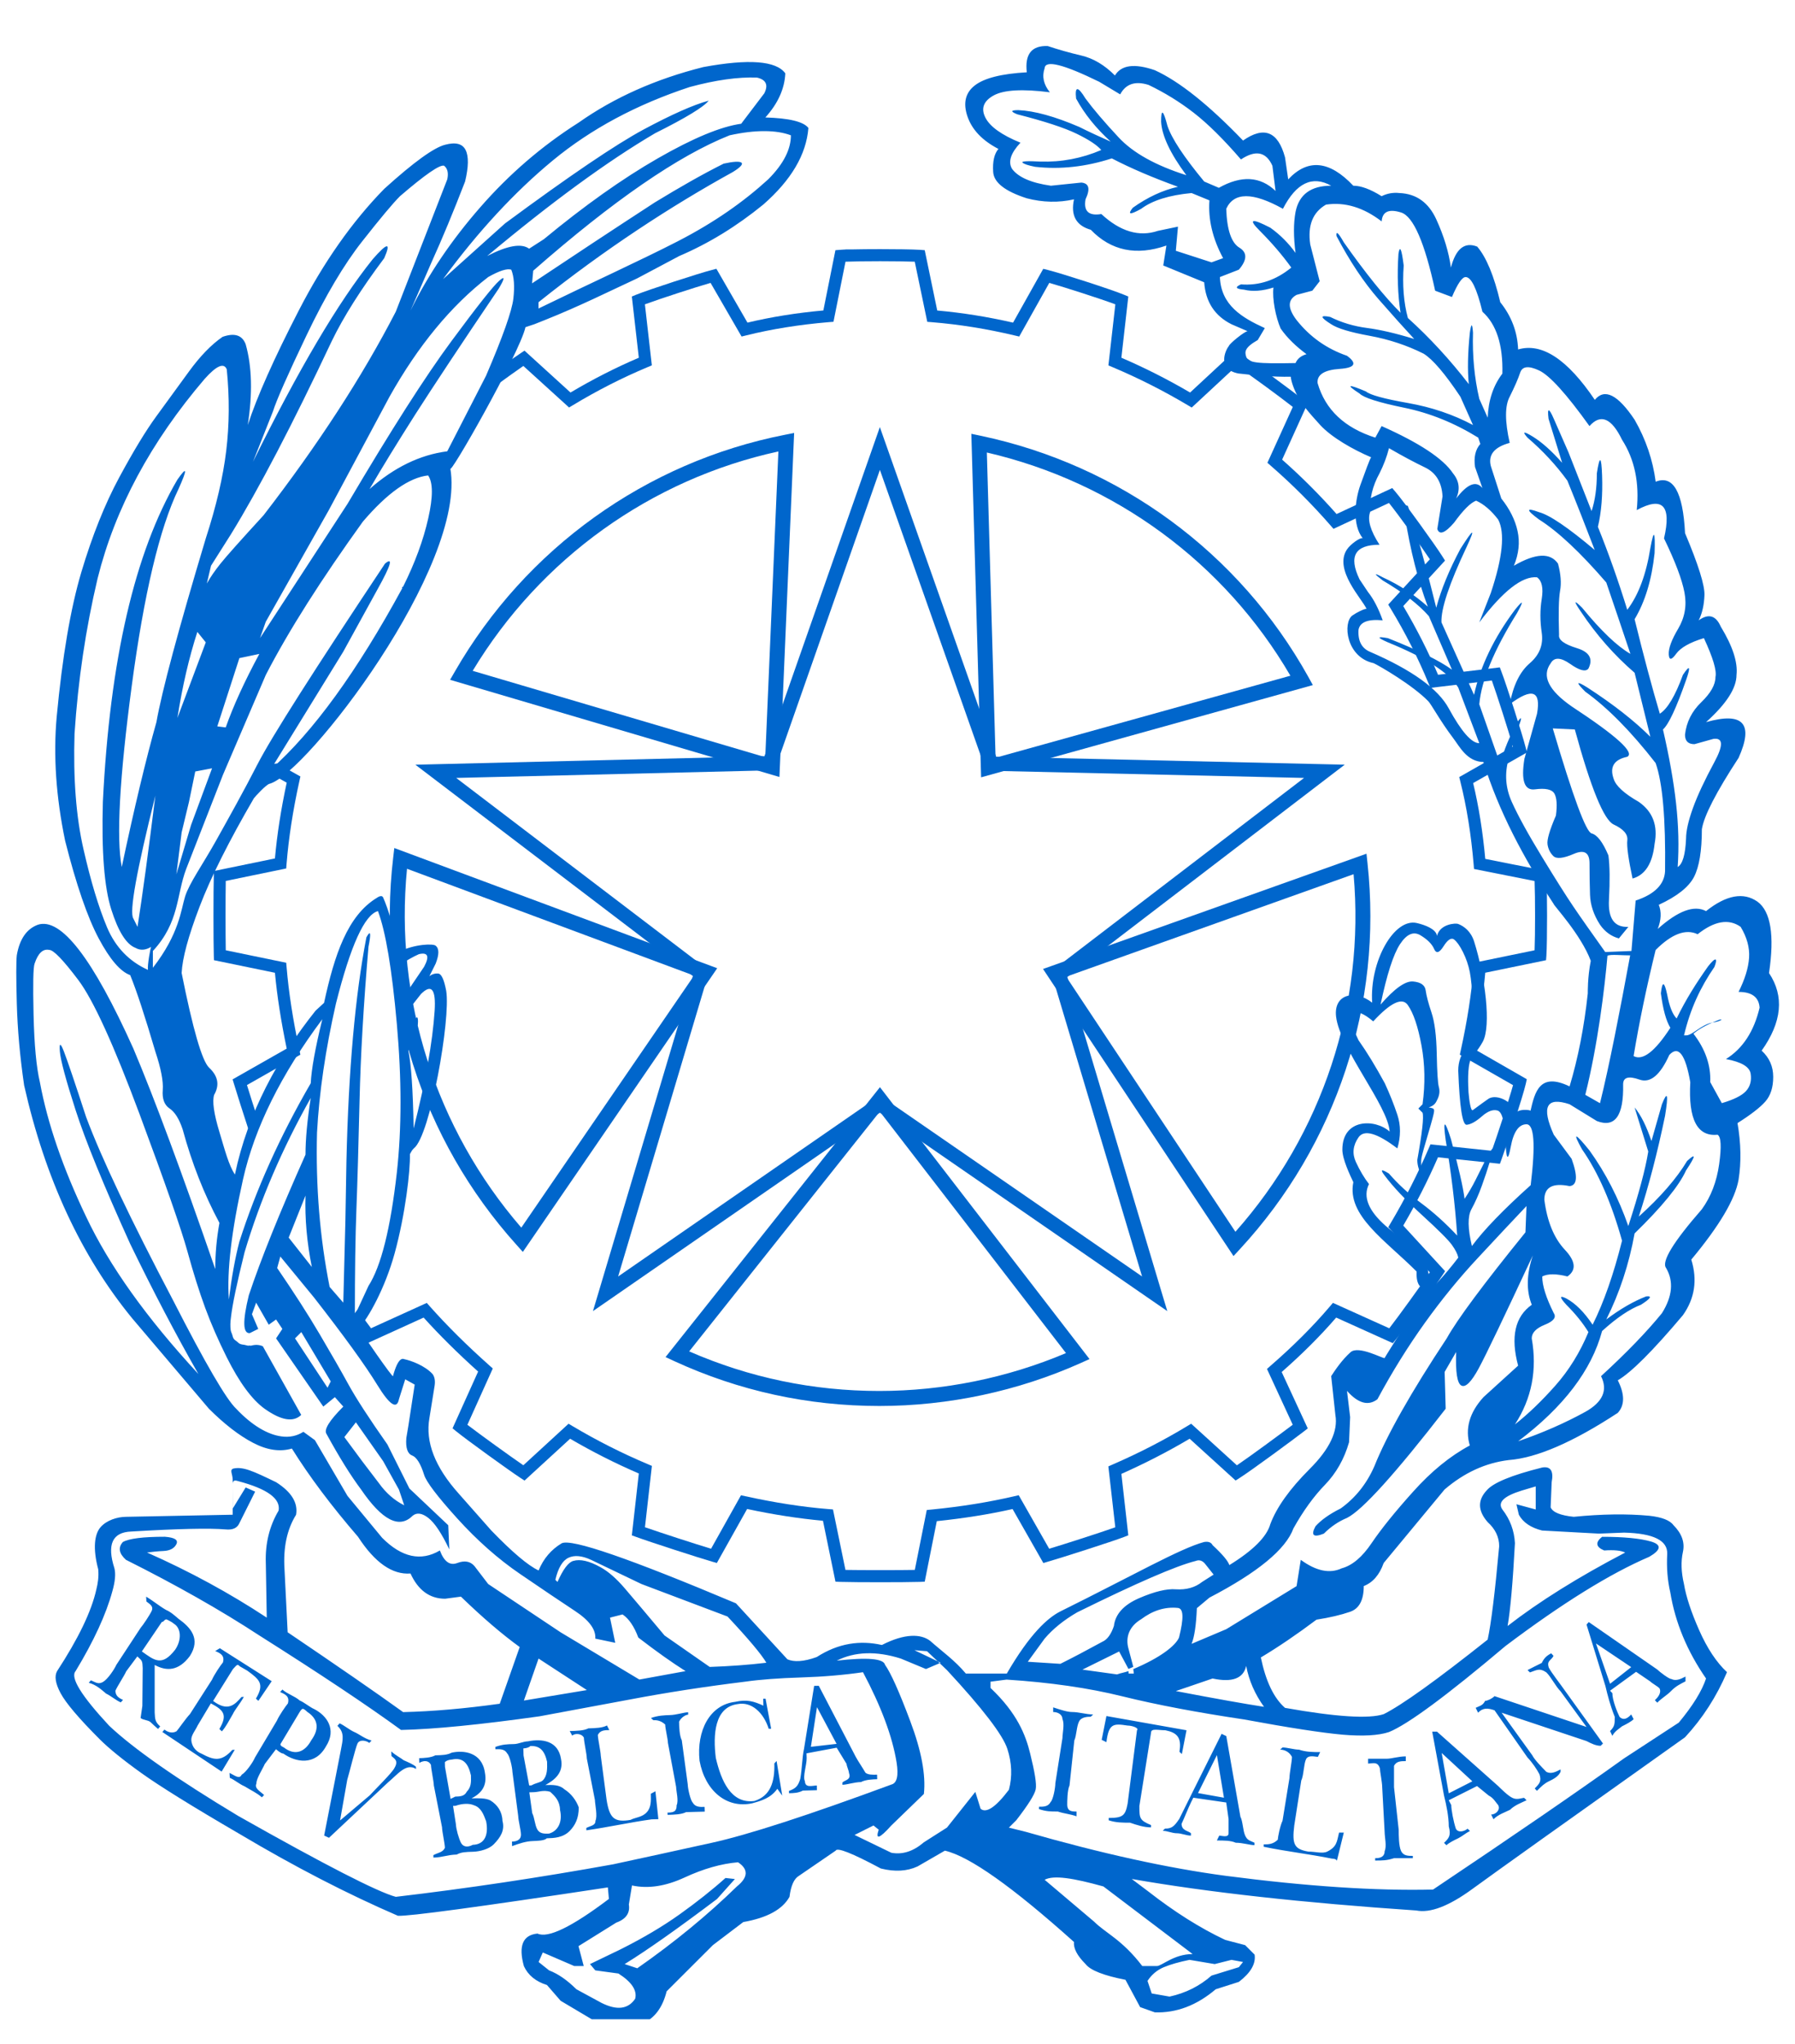 <svg width="36" height="41" viewBox="0 0 36 41" fill="none" xmlns="http://www.w3.org/2000/svg">
<g id="logo 1" clip-path="url(#clip0_1407_11172)">
<path id="Vector" fill-rule="evenodd" clip-rule="evenodd" d="M27.343 27.277C27.522 27.277 27.773 27.368 27.71 27.518C27.648 27.67 27.577 27.924 27.435 27.941C27.294 27.957 27.019 27.758 27.019 27.58C27.019 27.402 27.165 27.277 27.343 27.277Z" fill="#0066CC"/>
<path id="Vector_2" fill-rule="evenodd" clip-rule="evenodd" d="M11.791 32.15C11.988 32.248 12.184 32.248 12.381 32.15L12.233 31.918L11.896 31.624C11.714 31.526 11.566 31.617 11.454 31.897L11.791 32.15Z" fill="#0066CC"/>
<path id="Vector_3" fill-rule="evenodd" clip-rule="evenodd" d="M21.856 38.972C21.8 39.07 21.835 39.169 21.962 39.267C22.088 39.366 22.193 39.386 22.277 39.33L21.856 38.972Z" fill="#6F7072"/>
<path id="Vector_4" fill-rule="evenodd" clip-rule="evenodd" d="M35.479 19.517C35.591 18.759 35.514 18.281 35.248 18.085C34.967 17.888 34.623 17.951 34.216 18.274C33.977 18.148 33.655 18.267 33.247 18.632C33.318 18.45 33.324 18.288 33.268 18.148C33.633 17.979 33.868 17.793 33.974 17.59C34.079 17.387 34.132 17.067 34.132 16.632C34.174 16.365 34.419 15.888 34.869 15.2C35.177 14.512 34.96 14.274 34.216 14.484C34.623 14.119 34.827 13.803 34.827 13.537C34.855 13.284 34.75 12.961 34.511 12.568C34.413 12.343 34.265 12.301 34.069 12.442C34.139 12.301 34.177 12.133 34.184 11.936C34.191 11.74 34.062 11.326 33.795 10.694C33.753 9.866 33.556 9.522 33.206 9.662C33.149 9.227 33.009 8.813 32.784 8.42C32.447 7.915 32.181 7.781 31.985 8.02C31.436 7.206 30.924 6.869 30.447 7.009C30.433 6.658 30.314 6.342 30.089 6.062C29.963 5.529 29.808 5.157 29.626 4.946C29.373 4.847 29.198 4.988 29.099 5.367C29.057 5.058 28.959 4.735 28.805 4.398C28.65 4.061 28.405 3.886 28.068 3.872C27.941 3.858 27.822 3.879 27.709 3.935C27.485 3.795 27.296 3.725 27.141 3.725C26.664 3.219 26.229 3.177 25.836 3.598L25.772 3.156C25.632 2.637 25.351 2.524 24.93 2.819C24.242 2.103 23.653 1.633 23.161 1.408C22.754 1.268 22.487 1.303 22.361 1.514C22.151 1.303 21.926 1.17 21.687 1.114C21.448 1.058 21.224 0.994 21.014 0.924C20.691 0.91 20.551 1.086 20.593 1.45C20.087 1.479 19.74 1.566 19.55 1.714C19.361 1.861 19.312 2.068 19.403 2.335C19.494 2.602 19.701 2.819 20.024 2.987C19.94 3.086 19.905 3.24 19.919 3.451C19.933 3.661 20.157 3.837 20.592 3.977C20.915 4.061 21.231 4.068 21.54 3.998C21.47 4.321 21.582 4.525 21.877 4.609C22.284 5.03 22.789 5.135 23.393 4.925L23.33 5.325L24.151 5.662C24.179 6.055 24.362 6.335 24.699 6.504L25.021 6.643C24.951 6.651 24.65 6.9 24.646 6.94C24.579 7.018 24.398 7.406 24.837 7.491C25.171 7.529 25.536 7.563 25.887 7.556C25.896 7.659 25.959 7.827 26.026 7.947C26.086 8.074 26.232 8.258 26.478 8.525C26.706 8.773 27.136 9.018 27.499 9.172C27.475 9.198 27.376 9.471 27.285 9.723C27.174 10.03 27.116 10.528 27.331 10.796C27.284 10.773 27.083 10.914 27.011 11.025C26.749 11.43 27.317 12.012 27.407 12.212C27.363 12.207 27.206 12.286 27.123 12.345C26.928 12.484 26.994 13.182 27.549 13.301C27.688 13.368 28.326 13.739 28.644 14.063C28.706 14.126 28.885 14.462 29.139 14.797C29.275 14.975 29.419 15.277 29.752 15.284C30.056 16.269 30.557 17.209 31.158 18.128C31.155 18.156 31.706 18.742 31.904 19.271C31.837 19.614 31.845 19.909 31.844 19.926C31.771 20.603 31.649 21.224 31.479 21.79C30.881 21.502 30.784 21.895 30.695 22.281C30.711 22.261 30.418 22.224 30.379 22.358C30.405 22.125 30.02 21.919 29.846 22.043C29.841 22.046 29.654 22.178 29.538 22.266C29.499 22.296 29.465 22.073 29.452 21.907C29.446 21.793 29.424 21.402 29.497 21.248C29.508 21.223 29.649 21.055 29.736 20.898C29.914 20.58 29.784 19.578 29.565 18.885C29.499 18.678 29.363 18.578 29.243 18.531C29.195 18.512 28.88 18.53 28.82 18.771C28.803 18.634 28.582 18.553 28.418 18.514C27.958 18.405 27.465 19.289 27.52 20.111C27.185 19.845 26.743 19.93 26.796 20.39C26.871 21.034 27.84 22.179 27.87 22.696C27.58 22.437 26.922 22.43 26.922 23.058C26.921 23.249 27.077 23.573 27.142 23.711C27.008 24.381 27.781 24.871 28.411 25.503C28.4 25.803 28.503 25.807 28.599 25.923C28.485 26.1 27.778 27.212 27.769 27.239C27.735 27.253 27.247 26.98 27.087 27.121C26.916 27.273 26.778 27.478 26.698 27.601L26.782 28.381C26.839 28.703 26.666 29.065 26.266 29.464C25.866 29.864 25.603 30.233 25.477 30.57C25.406 30.823 25.133 31.097 24.656 31.391C24.628 31.307 24.515 31.173 24.319 30.991C24.291 30.935 24.234 30.914 24.15 30.928C23.673 31.055 22.711 31.605 21.265 32.321C21.014 32.448 20.656 32.767 20.192 33.567H19.371C19.147 33.3 18.908 33.135 18.655 32.911C18.473 32.771 18.15 32.756 17.687 32.994C17.252 32.896 16.817 32.955 16.381 33.235C16.115 33.333 15.918 33.337 15.792 33.281L14.76 32.158C12.627 31.259 11.461 30.856 11.265 30.954C11.054 31.081 10.9 31.261 10.802 31.499C10.591 31.401 10.275 31.133 9.854 30.698L9.202 29.96C8.724 29.427 8.528 28.922 8.612 28.444L8.717 27.791C8.731 27.693 8.717 27.615 8.675 27.559C8.521 27.391 8.247 27.29 8.107 27.261C8.077 27.249 7.986 27.217 7.882 27.598C7.909 27.689 7.208 26.674 7.199 26.639C7.387 26.437 7.722 25.838 7.914 25.142C8.13 24.352 8.23 23.482 8.221 23.149C8.254 23.087 8.263 23.07 8.301 23.032C8.627 22.782 9.042 20.438 8.949 19.874C8.907 19.65 8.854 19.534 8.791 19.527C8.728 19.52 8.668 19.538 8.612 19.579L8.738 19.327C8.809 19.144 8.809 19.025 8.738 18.969C8.697 18.924 8.316 18.93 7.987 19.097C7.946 18.731 7.773 18.195 7.684 18.001C7.654 17.936 7.563 18.006 7.56 18.007C6.971 18.364 6.709 19.146 6.499 20.115L6.33 20.27C5.574 21.217 4.97 22.319 4.711 23.559C4.585 23.362 4.513 23.078 4.401 22.706C4.288 22.334 4.254 22.085 4.295 21.959C4.408 21.762 4.373 21.58 4.19 21.411C4.05 21.27 3.867 20.639 3.643 19.516C3.657 19.221 3.776 18.779 4.001 18.19C4.225 17.6 4.601 16.853 5.092 16.011C5.119 15.974 5.337 15.738 5.403 15.721C6.133 15.54 9.371 11.343 9.031 9.39C8.978 9.624 10.422 7.084 10.539 6.562L10.717 6.503L10.928 6.419C11.63 6.139 12.227 5.839 12.774 5.586L13.623 5.135C14.213 4.883 14.774 4.539 15.308 4.103C15.869 3.612 16.171 3.1 16.213 2.566C16.115 2.44 15.827 2.37 15.35 2.356C15.603 2.075 15.736 1.78 15.75 1.471C15.567 1.219 15.02 1.177 14.107 1.345C13.153 1.584 12.318 1.956 11.602 2.461C10.872 2.924 10.215 3.489 9.633 4.156C9.05 4.823 8.584 5.514 8.233 6.23L8.654 5.262C8.865 4.798 9.089 4.258 9.328 3.64C9.398 3.346 9.402 3.135 9.338 3.009C9.275 2.882 9.138 2.847 8.928 2.903C8.703 2.959 8.296 3.254 7.707 3.787C7.061 4.447 6.489 5.262 5.991 6.23C5.492 7.198 5.152 7.963 4.969 8.525C5.067 7.894 5.054 7.353 4.927 6.904C4.857 6.721 4.703 6.672 4.464 6.756C4.239 6.911 4.015 7.142 3.79 7.451C3.566 7.76 3.348 8.058 3.138 8.346C2.927 8.634 2.678 9.044 2.39 9.578C2.103 10.111 1.85 10.743 1.632 11.473C1.415 12.203 1.25 13.171 1.137 14.378C1.067 15.151 1.123 15.979 1.306 16.863C1.53 17.747 1.755 18.4 1.979 18.821C2.204 19.243 2.415 19.488 2.611 19.558C2.738 19.867 2.906 20.38 3.117 21.096C3.229 21.433 3.278 21.689 3.264 21.864C3.25 22.039 3.296 22.163 3.401 22.233C3.506 22.303 3.594 22.443 3.664 22.654C3.847 23.328 4.092 23.952 4.401 24.528C4.345 24.837 4.317 25.145 4.317 25.454C3.643 23.504 3.096 22.029 2.675 21.032C1.861 19.222 1.222 18.394 0.758 18.548C0.533 18.632 0.393 18.836 0.337 19.159C0.323 19.285 0.323 19.608 0.337 20.127C0.351 20.646 0.4 21.194 0.484 21.769C0.905 23.636 1.628 25.195 2.653 26.444L4.19 28.255C4.499 28.563 4.794 28.792 5.074 28.938C5.355 29.086 5.615 29.124 5.854 29.054C6.204 29.616 6.647 30.205 7.18 30.823C7.517 31.342 7.868 31.588 8.233 31.56C8.387 31.897 8.619 32.066 8.928 32.066L9.244 32.024C9.679 32.445 10.072 32.781 10.423 33.035L10.023 34.172C9.321 34.27 8.675 34.326 8.085 34.34C7.538 33.946 6.766 33.413 5.769 32.739L5.706 31.476C5.678 31.041 5.755 30.676 5.938 30.382C5.98 30.143 5.846 29.925 5.538 29.729C5.074 29.505 4.878 29.413 4.681 29.455C4.597 29.483 4.667 29.561 4.667 29.687V29.766C4.667 29.702 4.694 29.68 4.775 29.707C5.364 29.863 5.63 30.059 5.588 30.298C5.405 30.606 5.317 30.958 5.331 31.35L5.35 32.445C4.606 31.954 3.805 31.518 2.949 31.139C3.047 31.126 3.159 31.114 3.285 31.108C3.411 31.101 3.495 31.055 3.538 30.971C3.579 30.886 3.502 30.838 3.306 30.823C2.871 30.823 2.59 30.858 2.463 30.929C2.365 31.041 2.386 31.16 2.527 31.286C3.537 31.792 4.428 32.297 5.201 32.803C6.422 33.575 7.369 34.206 8.043 34.698C8.703 34.684 9.629 34.592 10.823 34.424L12.634 34.087C13.377 33.946 14.15 33.827 14.95 33.729C15.244 33.687 15.616 33.659 16.066 33.645C16.515 33.631 16.929 33.595 17.308 33.54C17.673 34.228 17.898 34.831 17.982 35.351C18.024 35.617 17.989 35.765 17.877 35.793C16.206 36.41 15.006 36.8 14.276 36.961C13.546 37.122 12.886 37.266 12.296 37.393C10.823 37.659 9.37 37.877 7.938 38.045C7.573 37.947 6.52 37.407 4.78 36.424C3.544 35.681 2.681 35.077 2.19 34.614C1.629 34.01 1.404 33.645 1.516 33.518C1.881 32.915 2.127 32.381 2.253 31.918C2.309 31.722 2.323 31.568 2.295 31.456C2.141 30.978 2.253 30.732 2.632 30.718C3.572 30.662 4.205 30.648 4.527 30.676C4.667 30.69 4.759 30.648 4.801 30.55L5.117 29.918L4.927 29.834L4.669 30.255L4.667 29.83V30.381L2.533 30.423C2.351 30.423 2.134 30.493 2.014 30.634C1.895 30.774 1.858 31.055 1.97 31.476C1.984 31.63 1.961 31.764 1.933 31.876C1.834 32.325 1.566 32.873 1.145 33.518C1.089 33.617 1.11 33.764 1.215 33.96C1.32 34.157 1.581 34.466 2.002 34.887C2.185 35.069 2.461 35.294 2.833 35.561C3.205 35.827 3.861 36.235 4.801 36.782C5.91 37.442 6.97 37.989 7.98 38.425C8.191 38.439 9.594 38.249 12.191 37.856L12.212 38.087C11.468 38.649 10.991 38.881 10.78 38.782C10.486 38.81 10.394 39.027 10.507 39.435C10.591 39.618 10.746 39.744 10.97 39.814L11.244 40.13L12.023 40.593C12.317 40.677 12.598 40.677 12.865 40.593C13.118 40.495 13.286 40.276 13.37 39.94L13.453 39.857L14.297 39.014L14.907 38.551C15.384 38.467 15.693 38.299 15.834 38.045C15.862 37.821 15.925 37.681 16.023 37.624L16.76 37.119C16.788 37.049 17.09 37.169 17.666 37.477C17.947 37.547 18.192 37.533 18.403 37.435L18.95 37.119C19.442 37.232 20.305 37.843 21.54 38.951C21.526 39.078 21.603 39.224 21.772 39.394C21.87 39.52 22.137 39.624 22.572 39.709L22.866 40.257L23.161 40.362C23.596 40.377 24.003 40.221 24.382 39.899L24.846 39.751C25.084 39.569 25.19 39.386 25.162 39.204L24.972 39.014L24.572 38.909C24.066 38.67 23.555 38.347 23.035 37.941L22.698 37.687C24.228 37.955 26.13 38.165 28.404 38.319C28.684 38.375 29.06 38.231 29.53 37.887C30 37.544 31.422 36.53 33.794 34.845C34.145 34.466 34.426 34.031 34.636 33.539C34.426 33.343 34.24 33.063 34.078 32.697C33.917 32.333 33.815 32.024 33.773 31.77C33.717 31.532 33.71 31.318 33.752 31.128C33.794 30.939 33.731 30.76 33.563 30.591C33.492 30.493 33.331 30.43 33.078 30.402C32.629 30.36 32.124 30.367 31.562 30.423C31.295 30.395 31.141 30.332 31.099 30.233L31.12 29.728C31.162 29.504 31.099 29.406 30.931 29.434C30.313 29.588 29.941 29.742 29.814 29.896C29.632 30.093 29.639 30.303 29.836 30.529C29.99 30.669 30.067 30.83 30.067 31.013C29.983 31.939 29.906 32.564 29.836 32.886C28.81 33.701 28.116 34.199 27.751 34.381C27.456 34.479 26.797 34.437 25.772 34.255C25.547 34.059 25.386 33.721 25.287 33.244C25.638 33.034 26.01 32.781 26.403 32.486C26.67 32.444 26.895 32.391 27.077 32.328C27.26 32.265 27.351 32.093 27.351 31.812C27.533 31.741 27.667 31.587 27.751 31.349L28.972 29.875C29.365 29.538 29.793 29.342 30.256 29.285C30.818 29.243 31.548 28.927 32.446 28.338C32.587 28.183 32.587 27.966 32.446 27.685C32.713 27.53 33.148 27.096 33.752 26.379C33.99 26.043 34.046 25.671 33.92 25.264C34.481 24.59 34.798 24.057 34.868 23.663C34.924 23.312 34.917 22.933 34.847 22.526C35.113 22.358 35.299 22.214 35.405 22.094C35.51 21.975 35.563 21.81 35.563 21.599C35.563 21.389 35.485 21.214 35.331 21.073C35.739 20.499 35.788 19.98 35.479 19.517ZM15.862 2.714C15.862 2.981 15.729 3.275 15.406 3.598C14.914 4.047 14.327 4.462 13.59 4.841C12.853 5.22 11.866 5.669 10.8 6.188V6.062C12.133 4.995 13.474 4.125 14.696 3.451C15.019 3.254 14.893 3.198 14.514 3.282C14.092 3.493 13.636 3.753 13.131 4.061C12.289 4.609 11.471 5.149 10.671 5.683L10.694 5.43C12.294 4.026 13.608 3.121 14.633 2.714C15.138 2.602 15.567 2.602 15.862 2.714ZM11.086 3.219C11.851 2.587 12.767 2.096 13.834 1.745C14.353 1.605 14.802 1.542 15.181 1.556C15.364 1.598 15.413 1.703 15.329 1.871L14.865 2.482C14.458 2.538 13.9 2.77 13.191 3.177C12.482 3.584 11.721 4.125 10.907 4.798L10.612 4.988C10.458 4.875 10.177 4.925 9.77 5.135C11.062 4.054 12.184 3.233 13.139 2.672C13.757 2.363 14.115 2.145 14.213 2.019C13.904 2.103 13.469 2.297 12.907 2.598C12.346 2.9 11.419 3.528 10.128 4.482L8.886 5.598C9.587 4.644 10.321 3.851 11.086 3.219ZM9.791 5.557C10.015 5.43 10.17 5.381 10.254 5.409C10.31 5.55 10.324 5.742 10.296 5.988C10.268 6.234 10.086 6.75 9.748 7.536L8.97 9.052C8.422 9.122 7.903 9.375 7.411 9.81C7.664 9.375 7.97 8.877 8.327 8.315C8.686 7.754 9.243 6.911 10.002 5.789C10.128 5.578 10.131 5.525 10.012 5.631C9.893 5.736 9.573 6.139 9.054 6.842C8.535 7.543 7.84 8.631 6.97 10.105C6.731 10.47 6.159 11.35 5.215 12.798L5.33 12.471L6.595 10.231L7.812 7.957C8.387 6.932 9.047 6.132 9.791 5.557ZM4.632 10.715C5.193 9.803 5.867 8.511 6.654 6.841C6.892 6.349 7.243 5.795 7.706 5.178C7.847 4.854 7.77 4.861 7.475 5.199C6.787 6.055 5.987 7.41 5.074 9.262L5.474 8.252C5.545 8.027 5.769 7.518 6.148 6.725C6.527 5.932 6.899 5.304 7.264 4.841C7.629 4.377 7.882 4.075 8.022 3.935C8.528 3.5 8.822 3.297 8.907 3.324C8.977 3.381 8.998 3.472 8.97 3.598L7.938 6.251C7.264 7.557 6.38 8.918 5.285 10.336C4.822 10.841 4.534 11.164 4.422 11.305C4.31 11.445 4.218 11.578 4.148 11.704L4.232 11.347L4.632 10.715ZM5.201 13.116C4.906 13.663 4.681 14.154 4.527 14.59L4.358 14.569L4.801 13.2L5.201 13.116ZM3.643 16.695L3.79 16.084L3.916 15.474L4.253 15.41L3.832 16.547L3.537 17.537L3.643 16.695ZM3.558 14.4C3.657 13.768 3.79 13.193 3.958 12.674L4.127 12.884L3.558 14.4ZM2.758 18.59L2.674 18.422C2.59 18.295 2.737 17.474 3.116 15.958C2.976 17.081 2.857 17.958 2.758 18.59ZM2.442 17.39C2.33 16.814 2.397 15.603 2.642 13.758C2.888 11.912 3.2 10.596 3.579 9.81C3.762 9.403 3.755 9.339 3.558 9.62C2.702 11.08 2.203 13.235 2.063 16.084C2.035 17.081 2.091 17.8 2.232 18.242C2.372 18.684 2.534 18.941 2.716 19.011C2.814 19.067 2.919 19.06 3.033 18.99C3.02 18.986 2.953 19.368 2.967 19.453C2.591 19.284 2.315 18.998 2.147 18.6C1.979 18.2 1.821 17.678 1.674 17.031C1.526 16.386 1.467 15.614 1.495 14.715C1.565 13.649 1.719 12.61 1.958 11.599C2.309 10.195 3.025 8.862 4.106 7.598C4.344 7.332 4.492 7.269 4.548 7.409C4.604 7.97 4.601 8.514 4.537 9.041C4.474 9.567 4.337 10.153 4.127 10.799C3.579 12.624 3.249 13.852 3.137 14.484C2.927 15.228 2.695 16.197 2.442 17.39ZM3.066 19.411V19.074C3.6 18.499 3.537 17.951 3.733 17.432L4.473 15.537L5.331 13.537C5.795 12.638 6.449 11.614 7.277 10.463C7.768 9.887 8.207 9.578 8.586 9.536C8.685 9.677 8.687 9.965 8.588 10.399C8.49 10.835 8.322 11.291 8.084 11.768C8.068 11.774 8.048 11.782 8.07 11.794C7.162 13.465 6.283 14.678 5.431 15.432L6.883 13.073L7.577 11.81C7.843 11.333 7.889 11.164 7.721 11.305C6.303 13.438 5.447 14.779 5.166 15.326C4.885 15.874 4.598 16.386 4.332 16.863C4.065 17.341 3.797 17.713 3.713 17.979C3.629 18.246 3.6 18.723 3.066 19.411ZM8.717 20.275C8.675 20.906 8.534 21.692 8.296 22.633C8.282 21.861 8.247 21.341 8.19 21.074L8.38 20.548C8.394 20.366 8.359 20.359 8.274 20.527L8.148 20.758L8.127 20.338L8.443 19.937C8.654 19.727 8.745 19.839 8.717 20.275ZM8.401 19.138C8.583 19.095 8.618 19.18 8.506 19.39L8.106 19.98C8.078 19.741 8.043 19.538 8.001 19.369C8.142 19.271 8.275 19.194 8.401 19.138ZM6.738 20.127C7.032 18.962 7.313 18.345 7.58 18.274C7.734 18.682 7.861 19.436 7.959 20.538C8.057 21.64 8.057 22.633 7.959 23.518C7.832 24.641 7.643 25.398 7.39 25.792L7.117 26.381C7.117 25.51 7.127 24.801 7.148 24.254C7.169 23.706 7.19 22.98 7.211 22.075C7.232 21.169 7.292 20.141 7.39 18.99C7.446 18.709 7.433 18.646 7.348 18.801C7.123 19.966 6.99 21.461 6.948 23.286L6.927 24.486L6.885 26.128L6.611 25.812C6.415 24.829 6.33 23.798 6.358 22.717C6.401 21.917 6.527 21.054 6.738 20.127ZM4.874 23.654C5.106 22.622 5.635 21.552 6.464 20.443C6.323 21.018 6.246 21.447 6.232 21.727C5.614 22.794 5.137 23.854 4.8 24.907C4.716 25.23 4.646 25.615 4.59 26.064C4.548 25.49 4.643 24.685 4.874 23.654ZM6.254 25.412L5.79 24.823L6.127 23.98C6.113 24.443 6.155 24.921 6.254 25.412ZM10.507 34.108L10.801 33.266L11.77 33.898L10.507 34.108ZM12.823 33.687L11.243 32.739L9.791 31.771L9.517 31.413C9.433 31.314 9.317 31.294 9.17 31.35C9.022 31.406 8.906 31.322 8.822 31.098C8.443 31.322 8.057 31.238 7.664 30.844L6.969 30.003L6.316 28.886L6.085 28.718C5.952 28.803 5.804 28.833 5.643 28.81C5.368 28.773 5.053 28.591 4.737 28.255C4.541 28.072 4.119 27.349 3.474 26.086C2.618 24.457 2.035 23.23 1.726 22.401C1.502 21.713 1.354 21.278 1.284 21.096C1.214 20.913 1.186 20.91 1.2 21.085C1.214 21.261 1.319 21.654 1.516 22.265C1.712 22.875 2.077 23.77 2.611 24.949C3.074 25.903 3.53 26.774 3.979 27.559C2.94 26.436 2.189 25.384 1.726 24.401C1.263 23.432 0.954 22.535 0.8 21.706C0.73 21.411 0.687 20.958 0.673 20.348C0.659 19.738 0.666 19.397 0.694 19.327C0.764 19.116 0.863 19.025 0.989 19.053C1.073 19.053 1.266 19.253 1.568 19.653C1.87 20.053 2.28 20.952 2.8 22.349C3.319 23.744 3.638 24.661 3.758 25.096C3.877 25.531 3.997 25.91 4.116 26.234C4.235 26.556 4.379 26.886 4.547 27.223C4.8 27.728 5.053 28.072 5.306 28.255C5.639 28.491 5.882 28.532 6.041 28.379L5.271 27.002C5.201 26.971 5.122 26.966 5.032 26.991C5.016 26.992 5.007 26.986 4.992 26.986C4.992 26.986 4.991 26.992 4.991 26.992C4.959 26.991 4.936 26.979 4.908 26.975C4.877 26.969 4.841 26.967 4.815 26.955C4.79 26.945 4.774 26.924 4.754 26.909C4.73 26.89 4.703 26.875 4.686 26.849C4.67 26.825 4.665 26.791 4.655 26.763C4.645 26.733 4.63 26.707 4.626 26.672C4.617 26.601 4.618 26.518 4.632 26.422C4.66 26.17 4.751 25.735 4.905 25.117C5.214 24.078 5.656 23.047 6.232 22.022C6.162 22.471 6.127 22.85 6.127 23.159C5.607 24.324 5.228 25.265 4.99 25.98C4.863 26.5 4.87 26.752 5.011 26.738L5.179 26.654L5.053 26.36L5.137 26.128L5.39 26.57L5.537 26.465L5.663 26.654L5.537 26.844L6.484 28.212L6.716 28.023L6.885 28.212C6.604 28.494 6.491 28.676 6.548 28.76C6.801 29.223 7.032 29.595 7.243 29.877C7.664 30.493 8.008 30.669 8.274 30.403C8.358 30.333 8.464 30.347 8.59 30.445C8.717 30.543 8.857 30.754 9.011 31.076L8.99 30.592L8.211 29.855L7.769 28.971C7.404 28.452 7.144 28.051 6.99 27.771C6.836 27.49 6.643 27.153 6.411 26.76C6.18 26.367 5.895 25.924 5.559 25.433L5.622 25.202L6.296 26.022C6.899 26.795 7.324 27.381 7.569 27.781C7.815 28.181 7.959 28.276 8.001 28.065L8.127 27.665L8.317 27.771L8.191 28.592L8.149 28.844C8.134 29.041 8.173 29.157 8.264 29.192C8.355 29.227 8.436 29.357 8.506 29.581C8.549 29.721 8.77 30.013 9.17 30.455C9.57 30.897 9.991 31.27 10.433 31.571C10.875 31.873 11.24 32.119 11.528 32.309C11.816 32.498 11.953 32.683 11.939 32.866L12.339 32.95L12.234 32.445L12.486 32.381C12.613 32.466 12.718 32.621 12.802 32.845C13.167 33.126 13.483 33.35 13.75 33.518L12.823 33.687ZM5.917 26.844L6.043 26.718L6.633 27.707L6.569 27.834L5.917 26.844ZM6.906 28.824L7.138 28.528L7.685 29.308L8.001 29.877L8.107 30.192C7.91 30.094 7.742 29.947 7.601 29.75L7.264 29.308L6.906 28.824ZM14.234 33.434L13.328 32.803C12.963 32.367 12.697 32.053 12.528 31.855C12.36 31.659 12.198 31.518 12.044 31.434C11.819 31.308 11.637 31.266 11.496 31.308C11.398 31.336 11.293 31.476 11.181 31.729L11.138 31.687C11.194 31.448 11.282 31.3 11.402 31.244C11.521 31.188 11.672 31.202 11.854 31.286L12.865 31.771L14.591 32.423C15.013 32.873 15.272 33.182 15.37 33.35C15.02 33.392 14.64 33.42 14.234 33.434ZM14.781 37.835C14.191 38.411 13.525 38.958 12.781 39.478L12.528 39.394C12.963 39.126 13.581 38.692 14.381 38.088L14.739 37.688L14.55 37.667C14.283 37.906 13.978 38.148 13.634 38.394C13.29 38.64 12.893 38.874 12.444 39.099L11.833 39.394L11.939 39.52L12.402 39.583C12.668 39.751 12.781 39.921 12.739 40.089C12.598 40.299 12.374 40.327 12.065 40.173L11.56 39.899C11.377 39.717 11.195 39.59 11.012 39.52L10.802 39.352L10.886 39.161L11.517 39.433H11.707L11.602 39.034L12.36 38.562C12.556 38.492 12.64 38.367 12.612 38.199L12.675 37.817C12.998 37.887 13.349 37.833 13.728 37.658C14.107 37.482 14.465 37.38 14.802 37.352C15.013 37.492 15.006 37.653 14.781 37.835ZM23.582 5.03L23.625 4.546L23.224 4.63C22.846 4.757 22.466 4.644 22.088 4.293C21.835 4.335 21.729 4.237 21.771 3.998C21.87 3.788 21.842 3.676 21.687 3.662L21.077 3.725C20.683 3.669 20.424 3.556 20.298 3.388C20.213 3.247 20.27 3.072 20.466 2.862C20.087 2.707 19.852 2.539 19.761 2.356C19.67 2.174 19.726 2.026 19.929 1.914C20.133 1.802 20.508 1.781 21.056 1.851C20.93 1.696 20.894 1.535 20.951 1.367C20.965 1.198 21.329 1.29 22.045 1.64L22.466 1.893C22.579 1.682 22.768 1.619 23.035 1.703C23.358 1.858 23.66 2.044 23.94 2.261C24.221 2.479 24.537 2.791 24.888 3.198C25.183 3.002 25.393 3.044 25.519 3.325L25.582 3.83C25.274 3.535 24.895 3.514 24.445 3.767L24.151 3.641C23.744 3.149 23.498 2.777 23.414 2.524C23.33 2.202 23.287 2.174 23.287 2.44C23.302 2.721 23.47 3.079 23.793 3.514C23.175 3.318 22.722 3.065 22.435 2.756C22.147 2.447 21.926 2.188 21.771 1.977C21.617 1.725 21.554 1.725 21.582 1.977C21.75 2.286 21.982 2.574 22.276 2.841C22.052 2.742 21.841 2.644 21.645 2.546C21.154 2.335 20.747 2.223 20.424 2.209C20.269 2.209 20.262 2.237 20.403 2.293C20.951 2.433 21.347 2.563 21.592 2.682C21.838 2.802 22.003 2.91 22.087 3.009C21.694 3.177 21.287 3.254 20.866 3.241C20.599 3.226 20.48 3.234 20.508 3.262C20.536 3.29 20.62 3.318 20.761 3.346C21.266 3.402 21.778 3.346 22.298 3.177C22.677 3.374 23.119 3.563 23.625 3.746C23.315 3.816 23.014 3.957 22.719 4.167C22.607 4.307 22.663 4.314 22.887 4.188C23.112 4.02 23.448 3.914 23.898 3.872L24.256 4.019C24.228 4.399 24.319 4.785 24.53 5.178L24.298 5.262L23.582 5.03ZM25.983 7.282C25.197 7.297 25.039 7.277 24.994 7.157C24.965 7.063 24.948 6.978 25.225 6.82L25.367 6.581C24.91 6.372 24.488 6.124 24.466 5.557L24.846 5.409C25.014 5.213 25.018 5.065 24.856 4.967C24.695 4.869 24.607 4.609 24.593 4.188C24.747 3.851 25.126 3.851 25.73 4.188C25.997 3.669 26.32 3.514 26.698 3.725C26.292 3.725 26.053 3.9 25.983 4.251C25.941 4.476 25.941 4.75 25.983 5.073C25.842 4.876 25.674 4.708 25.477 4.567C25.098 4.371 25.028 4.392 25.267 4.63C25.505 4.869 25.716 5.114 25.898 5.367C25.589 5.62 25.253 5.732 24.888 5.704C24.761 5.76 24.782 5.795 24.951 5.81C25.119 5.852 25.316 5.838 25.54 5.767C25.512 5.992 25.586 6.365 25.684 6.589C25.817 6.781 25.995 6.95 26.203 7.104C26.106 7.132 26.025 7.184 25.983 7.282ZM26.425 7.683C26.411 7.515 26.558 7.42 26.867 7.399C27.176 7.378 27.225 7.29 27.015 7.136C26.607 6.995 26.271 6.757 26.004 6.42C25.822 6.181 25.822 6.013 26.004 5.914L26.32 5.83L26.467 5.641L26.278 4.904C26.222 4.525 26.327 4.258 26.594 4.104C26.973 4.048 27.345 4.16 27.71 4.441C27.724 4.244 27.854 4.185 28.1 4.262C28.345 4.339 28.573 4.862 28.783 5.831L29.12 5.957C29.233 5.69 29.324 5.557 29.394 5.557C29.507 5.557 29.619 5.788 29.731 6.252C30.012 6.504 30.146 6.918 30.131 7.494C29.949 7.733 29.85 8.027 29.837 8.378L29.668 7.999C29.57 7.578 29.528 7.136 29.542 6.673C29.528 6.477 29.507 6.477 29.479 6.673C29.437 7.08 29.43 7.424 29.458 7.705C29.079 7.213 28.671 6.771 28.236 6.378C28.152 6.069 28.124 5.718 28.152 5.325C28.11 4.988 28.075 4.911 28.047 5.093C28.019 5.515 28.033 5.907 28.089 6.273C27.766 5.95 27.387 5.479 26.952 4.862C26.84 4.665 26.791 4.623 26.805 4.735C27.071 5.241 27.352 5.662 27.646 5.999C27.941 6.336 28.18 6.602 28.363 6.799C27.998 6.686 27.682 6.613 27.415 6.578C27.148 6.543 26.903 6.469 26.678 6.357C26.467 6.314 26.474 6.363 26.699 6.504C26.826 6.588 27.082 6.665 27.467 6.735C27.854 6.806 28.215 6.925 28.552 7.094C28.734 7.206 28.98 7.494 29.289 7.957L29.542 8.525C29.148 8.315 28.713 8.167 28.236 8.083C27.759 7.999 27.478 7.922 27.394 7.851C27.029 7.697 26.987 7.711 27.268 7.894C27.352 7.978 27.65 8.073 28.162 8.178C28.675 8.283 29.169 8.483 29.647 8.778L29.689 8.904C29.59 9.017 29.555 9.171 29.583 9.367L29.731 9.789C29.604 9.634 29.429 9.705 29.204 9.999C29.288 9.817 29.267 9.648 29.141 9.494C28.945 9.199 28.467 8.883 27.709 8.546L27.583 8.778C26.965 8.581 26.579 8.217 26.425 7.683ZM31.552 18.179C31.405 17.962 31.194 17.628 30.921 17.179C30.647 16.73 30.447 16.365 30.32 16.084C30.194 15.804 30.173 15.516 30.257 15.221C30.341 14.926 30.411 14.702 30.468 14.547C30.524 14.393 30.517 14.365 30.447 14.463C30.278 14.758 30.159 15.046 30.089 15.326L29.668 14.126C29.71 13.649 29.962 13.039 30.426 12.295C30.566 12.042 30.552 12.021 30.383 12.231C29.963 12.793 29.689 13.361 29.563 13.937L28.91 12.484C28.896 12.217 29.064 11.712 29.415 10.968C29.598 10.575 29.556 10.589 29.289 11.01C29.064 11.431 28.903 11.824 28.805 12.189C28.608 11.389 28.419 10.708 28.236 10.147L28.088 10.104L28.173 10.336C28.285 11.038 28.44 11.649 28.636 12.168C28.369 11.93 28.067 11.733 27.731 11.579C27.548 11.481 27.548 11.502 27.731 11.642C28.137 11.881 28.447 12.119 28.657 12.358C28.825 12.751 28.98 13.109 29.12 13.432C28.868 13.249 28.439 13.039 27.836 12.8C27.611 12.758 27.611 12.786 27.836 12.884C28.594 13.193 29.064 13.495 29.246 13.79L29.668 14.906C29.513 14.906 29.31 14.674 29.057 14.211C28.846 13.818 28.32 13.439 27.478 13.074C27.31 13.004 27.232 12.857 27.246 12.632C27.274 12.477 27.436 12.414 27.731 12.442C27.646 12.203 27.548 12.014 27.436 11.874L27.267 11.621C27.043 11.158 27.176 10.926 27.667 10.926C27.485 10.645 27.422 10.428 27.478 10.274C27.464 10.007 27.527 9.747 27.667 9.494C27.751 9.326 27.815 9.158 27.857 8.989C28.123 9.144 28.366 9.273 28.584 9.378C28.801 9.484 28.917 9.677 28.931 9.957L28.826 10.61C28.868 10.736 28.98 10.694 29.162 10.484C29.345 10.231 29.492 10.084 29.605 10.042C29.759 10.112 29.907 10.238 30.047 10.421C30.187 10.687 30.138 11.179 29.899 11.894L29.668 12.484C30.145 11.852 30.531 11.551 30.826 11.579C30.924 11.649 30.955 11.793 30.921 12.01C30.885 12.228 30.885 12.456 30.921 12.694C30.955 12.933 30.875 13.137 30.678 13.305C30.482 13.474 30.348 13.747 30.278 14.126C30.727 13.789 30.91 13.852 30.826 14.316L30.573 15.221C30.503 15.656 30.573 15.86 30.784 15.832C30.994 15.804 31.124 15.832 31.174 15.916C31.222 16 31.233 16.148 31.205 16.358C31.078 16.653 31.022 16.846 31.037 16.937C31.051 17.029 31.089 17.106 31.152 17.169C31.215 17.232 31.352 17.218 31.563 17.127C31.773 17.036 31.879 17.099 31.879 17.316C31.879 17.534 31.882 17.744 31.889 17.948C31.896 18.152 31.963 18.352 32.09 18.548C32.188 18.689 32.314 18.78 32.468 18.822L32.658 18.59C32.377 18.604 32.247 18.422 32.269 18.043C32.289 17.664 32.286 17.369 32.258 17.158C32.146 16.892 32.033 16.744 31.921 16.716C31.808 16.688 31.549 15.986 31.142 14.61L31.584 14.631C31.907 15.811 32.167 16.446 32.363 16.537C32.559 16.628 32.651 16.733 32.637 16.853C32.623 16.972 32.658 17.228 32.742 17.621C32.994 17.551 33.142 17.319 33.184 16.926C33.254 16.561 33.149 16.281 32.868 16.084C32.574 15.916 32.405 15.762 32.363 15.621C32.279 15.382 32.37 15.235 32.636 15.179C32.791 15.095 32.419 14.758 31.52 14.168C31.057 13.845 30.916 13.557 31.099 13.305C31.169 13.179 31.299 13.182 31.489 13.315C31.678 13.449 31.801 13.48 31.857 13.41C31.955 13.214 31.878 13.077 31.626 13C31.373 12.922 31.254 12.835 31.268 12.736C31.254 12.302 31.261 12.007 31.288 11.852C31.317 11.698 31.303 11.515 31.247 11.305C31.092 11.08 30.797 11.094 30.362 11.347C30.461 11.108 30.485 10.877 30.436 10.652C30.387 10.427 30.278 10.21 30.11 9.999L29.899 9.346C29.843 9.122 29.969 8.967 30.278 8.883C30.18 8.448 30.18 8.139 30.278 7.957C30.376 7.76 30.447 7.599 30.489 7.472C30.531 7.346 30.657 7.332 30.867 7.43C31.078 7.528 31.415 7.9 31.878 8.546C32.103 8.293 32.32 8.385 32.531 8.82C32.783 9.213 32.882 9.683 32.826 10.231C33.345 9.95 33.527 10.139 33.373 10.799C33.598 11.262 33.734 11.624 33.783 11.883C33.833 12.143 33.79 12.385 33.657 12.61C33.524 12.834 33.461 13.006 33.468 13.126C33.475 13.245 33.524 13.242 33.615 13.115C33.706 12.989 33.892 12.884 34.173 12.799C34.356 13.193 34.433 13.452 34.405 13.578C34.405 13.733 34.31 13.901 34.121 14.084C33.931 14.266 33.822 14.484 33.794 14.736C33.794 14.863 33.857 14.926 33.984 14.926L34.363 14.82C34.559 14.793 34.566 14.947 34.384 15.284C34.187 15.649 34.043 15.957 33.952 16.21C33.861 16.463 33.815 16.666 33.815 16.821C33.801 17.144 33.745 17.333 33.647 17.39C33.675 16.982 33.664 16.558 33.615 16.116C33.566 15.673 33.478 15.179 33.352 14.631C33.464 14.533 33.619 14.203 33.815 13.642C33.913 13.361 33.892 13.326 33.752 13.536C33.598 13.958 33.443 14.217 33.289 14.315C33.135 13.796 32.966 13.164 32.783 12.42C32.994 12.069 33.127 11.627 33.184 11.094C33.198 10.644 33.17 10.609 33.1 10.988C33.015 11.522 32.861 11.936 32.636 12.231C32.454 11.641 32.257 11.087 32.047 10.567C32.117 10.273 32.145 9.929 32.131 9.535C32.117 9.143 32.082 9.129 32.026 9.493C32.026 9.788 31.99 10.041 31.92 10.251L31.457 9.072L31.162 8.399C31.064 8.174 31.029 8.174 31.057 8.399L31.33 9.283C31.12 9.044 30.923 8.869 30.741 8.757C30.558 8.645 30.523 8.651 30.635 8.778C30.945 9.044 31.211 9.332 31.435 9.641C31.618 10.09 31.8 10.553 31.983 11.031C31.45 10.581 31.078 10.329 30.867 10.273C30.601 10.174 30.601 10.224 30.867 10.42C31.246 10.659 31.695 11.08 32.215 11.683C32.383 12.175 32.544 12.652 32.699 13.115C32.432 12.961 32.109 12.652 31.73 12.189C31.562 12.021 31.555 12.049 31.709 12.273C32.018 12.736 32.376 13.143 32.783 13.494L33.099 14.778C32.776 14.456 32.355 14.126 31.835 13.789C31.611 13.649 31.597 13.677 31.794 13.873C32.243 14.196 32.713 14.673 33.205 15.305C33.344 15.698 33.408 16.421 33.394 17.474C33.38 17.74 33.183 17.937 32.804 18.063L32.72 19.074L32.194 19.095C31.914 18.702 31.699 18.397 31.552 18.179ZM32.239 19.167C32.323 19.139 32.512 19.162 32.694 19.162C32.498 20.229 32.271 21.398 32.089 22.127L31.794 21.959C32.047 20.948 32.183 19.813 32.239 19.167ZM28.499 25.17C28.422 25.107 28.186 24.914 27.794 24.591C27.443 24.283 27.33 24.002 27.456 23.749C27.358 23.622 27.271 23.475 27.193 23.306C27.116 23.138 27.134 22.974 27.246 22.812C27.358 22.65 27.618 22.724 28.025 23.034C28.095 22.794 28.095 22.57 28.025 22.359C27.955 22.149 27.871 21.939 27.773 21.727C27.59 21.391 27.415 21.103 27.246 20.864C27.091 20.542 27.056 20.359 27.14 20.317C27.224 20.275 27.358 20.331 27.541 20.486C27.891 20.107 28.123 19.998 28.235 20.159C28.348 20.32 28.439 20.591 28.509 20.97C28.579 21.349 28.586 21.742 28.53 22.149L28.446 22.234L28.53 22.318C28.558 22.402 28.523 22.718 28.425 23.265C28.425 23.377 28.46 23.49 28.53 23.602C28.502 23.433 28.495 23.307 28.509 23.223C28.523 23.152 28.569 22.988 28.646 22.728C28.723 22.468 28.762 22.322 28.762 22.286C28.762 22.251 28.766 22.226 28.654 22.212C28.78 22.17 28.8 22.11 28.836 22.034C28.871 21.956 28.878 21.879 28.857 21.802C28.836 21.725 28.822 21.503 28.815 21.139C28.808 20.774 28.773 20.497 28.709 20.307C28.646 20.118 28.607 19.97 28.593 19.865C28.579 19.759 28.495 19.7 28.341 19.686C28.186 19.672 27.969 19.826 27.688 20.149C27.815 19.546 27.944 19.142 28.078 18.938C28.211 18.735 28.348 18.675 28.488 18.759C28.628 18.843 28.72 18.935 28.762 19.033C28.804 19.131 28.867 19.114 28.951 18.98C29.035 18.847 29.106 18.802 29.162 18.843C29.218 18.886 29.278 18.97 29.341 19.096C29.404 19.223 29.45 19.356 29.478 19.496C29.506 19.637 29.53 19.892 29.551 20.265C29.572 20.637 29.527 20.886 29.415 21.012C29.302 21.139 29.246 21.293 29.246 21.475C29.274 22.206 29.33 22.567 29.415 22.56C29.499 22.552 29.6 22.496 29.72 22.391C29.839 22.286 29.945 22.247 30.036 22.275C30.127 22.303 30.18 22.507 30.194 22.886C30.208 23.265 30.243 23.304 30.299 23.002C30.355 22.7 30.461 22.55 30.615 22.55C30.77 22.55 30.798 22.956 30.699 23.771C30.152 24.262 29.759 24.669 29.52 24.992C29.436 24.641 29.433 24.395 29.51 24.255C29.587 24.114 29.657 23.957 29.72 23.781C29.783 23.605 29.836 23.447 29.878 23.307C29.991 22.97 29.97 22.942 29.815 23.223C29.731 23.391 29.657 23.539 29.594 23.665C29.531 23.791 29.457 23.918 29.373 24.045C29.345 23.819 29.254 23.419 29.099 22.844C28.973 22.451 28.938 22.458 28.994 22.865C29.106 23.525 29.183 24.163 29.225 24.782C28.987 24.529 28.745 24.311 28.499 24.129C28.253 23.946 28.039 23.75 27.857 23.539C27.702 23.441 27.674 23.455 27.773 23.581C27.941 23.806 28.19 24.069 28.52 24.371C28.85 24.672 29.05 24.872 29.12 24.971C29.191 25.07 29.233 25.154 29.247 25.224C29.12 25.392 28.973 25.568 28.805 25.75C28.706 25.694 28.65 25.599 28.636 25.466C28.622 25.331 28.576 25.233 28.499 25.17ZM20.951 32.866C21.119 32.669 21.336 32.494 21.603 32.339C22.796 31.75 23.589 31.406 23.982 31.308C24.052 31.28 24.116 31.3 24.172 31.37L24.34 31.582L24.109 31.729C23.968 31.841 23.793 31.89 23.582 31.877C23.399 31.862 23.154 31.922 22.845 32.055C22.537 32.189 22.368 32.375 22.34 32.613C22.283 32.782 22.206 32.887 22.108 32.929C21.799 33.098 21.519 33.246 21.266 33.372L20.613 33.33L20.951 32.866ZM22.74 33.567H22.635L22.632 33.517C22.559 33.546 22.484 33.553 22.403 33.584L21.709 33.488L22.445 33.124L22.632 33.474C22.666 33.46 22.697 33.446 22.729 33.433L22.635 33.077C22.564 32.838 22.649 32.618 22.887 32.477C23.112 32.308 23.358 32.223 23.625 32.251C23.737 32.265 23.744 32.452 23.646 32.845C23.574 33.011 23.267 33.251 22.729 33.477L22.74 33.567ZM19.666 36.278L19.561 35.94L18.992 36.656L18.529 36.951C18.318 37.133 18.101 37.203 17.876 37.161L17.139 36.804L17.518 36.614L17.623 36.698C17.553 36.908 17.637 36.88 17.876 36.614L18.529 35.982C18.571 35.603 18.48 35.115 18.255 34.519C18.031 33.922 17.862 33.547 17.75 33.392C17.722 33.266 17.399 33.238 16.781 33.308C17.146 33.125 17.574 33.111 18.066 33.266L18.571 33.476L18.846 33.359L18.807 33.322L18.339 33.098L18.592 33.119L18.807 33.322L18.866 33.35L18.846 33.359L18.992 33.498C19.708 34.27 20.111 34.796 20.203 35.077C20.294 35.358 20.305 35.631 20.234 35.898C19.968 36.25 19.778 36.375 19.666 36.278ZM24.699 39.309L24.93 39.352L24.846 39.456L24.298 39.625C24.059 39.835 23.779 39.976 23.456 40.046L23.098 39.983L23.014 39.731C23.098 39.604 23.207 39.513 23.34 39.457C23.474 39.401 23.646 39.352 23.857 39.309L24.362 39.394L24.699 39.309ZM23.919 39.193C23.54 39.193 23.302 39.433 23.203 39.433H22.909C22.501 38.9 22.179 38.778 21.94 38.54L20.951 37.703C21.133 37.605 21.526 37.669 22.13 37.837L23.919 39.193ZM26.93 34.793C27.337 34.827 27.646 34.81 27.857 34.74C28.236 34.586 29.015 34.01 30.194 33.014C31.331 32.157 32.292 31.561 33.079 31.224C33.318 31.084 33.328 30.982 33.11 30.918C32.893 30.856 32.566 30.824 32.131 30.824C31.991 30.936 32.005 31.028 32.173 31.098C32.37 31.084 32.51 31.098 32.594 31.14C31.654 31.631 30.867 32.123 30.236 32.613C30.292 32.291 30.341 31.736 30.383 30.95C30.369 30.698 30.285 30.473 30.131 30.276C30.033 30.136 30.153 30.01 30.518 29.897L30.8 29.813V30.276L30.413 30.171L30.462 30.382C30.546 30.536 30.703 30.642 30.928 30.698L32.066 30.76L32.572 30.74C33.162 30.754 33.451 30.898 33.437 31.171C33.423 31.445 33.443 31.701 33.499 31.94C33.598 32.543 33.837 33.119 34.216 33.666C34.132 33.919 33.949 34.214 33.669 34.551L32.573 35.267C31.633 35.94 30.355 36.818 28.741 37.899C27.59 37.927 26.208 37.835 24.593 37.625C23.428 37.471 22.088 37.176 20.572 36.741L20.234 36.657L20.382 36.509C20.621 36.2 20.751 35.994 20.772 35.888C20.793 35.782 20.753 35.544 20.661 35.172C20.57 34.799 20.4 34.361 19.866 33.856V33.73L20.187 33.688C21.058 33.744 21.836 33.856 22.516 34.025C23.197 34.193 24.009 34.347 24.949 34.487C25.862 34.656 26.523 34.757 26.93 34.793ZM25.351 34.234C24.986 34.178 24.396 34.074 23.582 33.918L24.319 33.666C24.712 33.75 24.937 33.666 24.993 33.414C25.049 33.708 25.169 33.982 25.351 34.234ZM29.752 28.023C29.471 28.332 29.379 28.654 29.478 28.992C29.085 29.202 28.706 29.511 28.341 29.919C27.976 30.325 27.699 30.669 27.509 30.95C27.32 31.231 27.12 31.399 26.909 31.456C26.67 31.568 26.397 31.512 26.088 31.286L26.004 31.813L24.593 32.677L23.898 32.971C23.955 32.831 23.99 32.593 24.004 32.255L24.256 32.044C25.225 31.539 25.787 31.076 25.941 30.655C26.137 30.304 26.348 30.013 26.573 29.781C26.797 29.549 26.959 29.265 27.056 28.928L27.078 28.423L27.015 27.897C27.239 28.149 27.443 28.205 27.625 28.065C27.92 27.517 28.236 27.009 28.573 26.538C28.91 26.068 29.267 25.629 29.647 25.223C30.026 24.815 30.348 24.471 30.615 24.19L30.594 24.717C29.752 25.756 29.225 26.465 29.015 26.844C28.299 27.925 27.815 28.782 27.562 29.413C27.408 29.763 27.183 30.044 26.889 30.255C26.664 30.367 26.495 30.487 26.383 30.613C26.285 30.795 26.341 30.844 26.551 30.76C26.691 30.62 26.846 30.515 27.015 30.445C27.324 30.29 27.983 29.56 28.994 28.255L28.973 27.517L29.204 27.117C29.19 27.524 29.225 27.749 29.31 27.791C29.394 27.833 29.51 27.717 29.658 27.443C29.805 27.17 30.166 26.415 30.742 25.18C30.615 25.559 30.608 25.889 30.721 26.17C30.383 26.408 30.293 26.816 30.447 27.391L29.752 28.023ZM34.479 23.349C34.43 23.7 34.314 24.002 34.132 24.254C33.556 24.914 33.317 25.307 33.415 25.433C33.57 25.7 33.542 26.002 33.331 26.339C33.022 26.718 32.615 27.139 32.11 27.602C32.25 27.883 32.145 28.122 31.794 28.318C31.387 28.542 30.938 28.739 30.447 28.908C31.359 28.22 31.92 27.483 32.131 26.697C32.425 26.43 32.685 26.255 32.91 26.17C33.107 26.044 33.142 25.988 33.015 26.002C32.762 26.1 32.495 26.254 32.215 26.465C32.482 25.932 32.671 25.356 32.783 24.739C33.331 24.205 33.675 23.784 33.815 23.475C34.011 23.18 34.019 23.117 33.836 23.286C33.626 23.636 33.303 24.009 32.867 24.401C33.064 23.798 33.24 23.124 33.394 22.38C33.464 21.945 33.443 21.867 33.331 22.149L33.121 22.886C33.022 22.591 32.91 22.366 32.783 22.212L33.057 23.096C33.001 23.447 32.867 23.945 32.657 24.591C32.461 24.03 32.201 23.524 31.878 23.075C31.583 22.71 31.534 22.703 31.73 23.054C32.054 23.518 32.32 24.128 32.531 24.885C32.362 25.559 32.166 26.12 31.941 26.57C31.773 26.318 31.597 26.142 31.414 26.044C31.274 25.974 31.274 26.016 31.414 26.17C31.597 26.352 31.744 26.535 31.857 26.718C31.688 27.125 31.467 27.483 31.194 27.791C30.92 28.1 30.65 28.36 30.383 28.57C30.72 28.051 30.832 27.475 30.72 26.844C30.72 26.732 30.808 26.64 30.983 26.57C31.158 26.5 31.218 26.422 31.162 26.338C31.008 26.03 30.93 25.784 30.931 25.602C31.043 25.545 31.211 25.545 31.436 25.602C31.619 25.475 31.601 25.296 31.383 25.065C31.166 24.833 31.029 24.499 30.973 24.064C30.973 23.812 31.141 23.72 31.478 23.79C31.633 23.776 31.647 23.594 31.52 23.243L31.162 22.759C30.909 22.197 31.015 21.994 31.478 22.148L32.026 22.485C32.391 22.625 32.566 22.38 32.553 21.748C32.553 21.608 32.661 21.576 32.879 21.653C33.096 21.731 33.296 21.566 33.479 21.159C33.662 20.962 33.802 21.145 33.9 21.707C33.858 22.451 34.04 22.802 34.447 22.759C34.517 22.802 34.528 22.998 34.479 23.349ZM35.111 21.537C35.132 21.678 35.1 21.794 35.016 21.885C34.932 21.976 34.77 22.056 34.532 22.126L34.3 21.704C34.314 21.367 34.202 21.042 33.963 20.733C34.061 20.648 34.216 20.559 34.426 20.475C34.581 20.405 34.553 20.482 34.342 20.51C34.118 20.552 33.942 20.767 33.816 20.767H33.774C33.9 20.233 34.104 19.801 34.384 19.394C34.455 19.211 34.412 19.184 34.258 19.381C34.019 19.718 33.809 20.049 33.626 20.428C33.542 20.344 33.479 20.176 33.437 19.951C33.38 19.684 33.338 19.67 33.31 19.923C33.352 20.246 33.415 20.474 33.5 20.615C33.191 21.092 32.945 21.28 32.763 21.182C32.875 20.508 33.022 19.798 33.205 19.054C33.527 18.731 33.809 18.625 34.047 18.738C34.384 18.471 34.672 18.421 34.91 18.59C35.036 18.8 35.093 19.007 35.079 19.211C35.065 19.414 34.995 19.642 34.868 19.895C35.135 19.895 35.275 20 35.29 20.211C35.177 20.688 34.952 21.032 34.615 21.242C34.925 21.299 35.09 21.397 35.111 21.537Z" fill="#0066CC"/>
<path id="Vector_5" fill-rule="evenodd" clip-rule="evenodd" d="M5.624 34.983C5.627 35.032 5.675 35.029 5.726 35.073C5.922 35.205 6.112 35.148 6.244 34.903C6.422 34.657 6.363 34.468 6.166 34.338C6.064 34.246 6.064 34.246 5.976 34.395L5.624 34.983ZM2.845 33.123C3.097 33.301 3.245 33.435 3.514 33.087C3.647 32.891 3.634 32.654 3.486 32.566C3.437 32.523 3.339 32.48 3.339 32.48C3.29 32.482 3.293 32.53 3.245 32.533L2.845 33.123ZM6.839 35.087C6.876 34.894 6.914 34.75 6.767 34.616L6.811 34.565C6.907 34.608 7.011 34.698 7.107 34.74C7.207 34.782 7.306 34.872 7.452 34.91L7.406 34.959C7.358 34.915 7.212 34.877 7.169 34.972C7.125 35.072 7.008 35.552 6.964 35.699L6.82 36.514L7.416 36.009C7.505 35.909 7.869 35.554 7.912 35.459C8.001 35.31 7.902 35.269 7.852 35.222L7.847 35.129C7.947 35.217 8.043 35.261 8.095 35.305C8.194 35.348 8.29 35.39 8.342 35.436L8.344 35.481C8.146 35.351 7.967 35.598 7.783 35.749L6.598 36.861L6.501 36.816L6.839 35.087ZM5.311 35.38C5.269 35.478 5.138 35.677 5.143 35.77C5.101 35.868 5.195 35.912 5.297 36.002L5.252 36.049C5.153 35.962 5.053 35.919 4.904 35.828C4.806 35.788 4.707 35.7 4.609 35.658L4.603 35.56C4.702 35.605 4.801 35.695 4.846 35.597C4.937 35.543 5.073 35.347 5.115 35.248L5.553 34.512C5.594 34.415 5.729 34.219 5.774 34.166C5.814 34.023 5.717 33.98 5.618 33.938L5.664 33.888C5.764 33.978 5.91 34.018 6.011 34.107C6.108 34.148 6.209 34.239 6.307 34.282C6.551 34.41 6.759 34.684 6.536 35.03C6.317 35.422 5.93 35.347 5.683 35.172C5.635 35.174 5.535 35.084 5.535 35.084L5.311 35.38ZM4.252 33.69C4.294 33.592 4.427 33.394 4.471 33.344C4.512 33.2 4.414 33.157 4.316 33.115L4.409 33.059L5.449 33.72L5.182 34.114L5.132 34.07C5.309 33.777 5.206 33.687 4.96 33.509L4.81 33.422C4.763 33.377 4.763 33.377 4.672 33.477L4.274 34.116C4.572 34.34 4.71 34.19 4.843 34.037L4.891 34.034C4.806 34.185 4.715 34.284 4.669 34.381C4.582 34.529 4.539 34.623 4.45 34.726L4.399 34.679C4.575 34.386 4.475 34.296 4.229 34.165L3.964 34.608C3.921 34.704 3.831 34.806 3.837 34.898C3.844 35.042 3.944 35.136 4.043 35.174C4.29 35.305 4.435 35.343 4.66 35.098L4.708 35.096L4.445 35.533L3.256 34.739L3.298 34.69C3.352 34.734 3.447 34.778 3.541 34.724C3.585 34.674 3.719 34.476 3.81 34.379L4.252 33.69ZM3.102 34.346C3.109 34.489 3.112 34.536 3.213 34.627L3.17 34.678C3.117 34.633 3.067 34.588 3.018 34.54C2.966 34.496 2.87 34.502 2.82 34.458L2.855 34.216L2.862 33.456C2.855 33.313 2.855 33.313 2.754 33.223L2.532 33.521C2.488 33.619 2.357 33.814 2.314 33.912C2.319 34.007 2.369 34.052 2.467 34.095L2.422 34.145C2.324 34.103 2.223 34.013 2.127 33.968C2.025 33.881 1.924 33.79 1.78 33.752L1.823 33.702C1.922 33.745 1.972 33.788 2.064 33.736C2.158 33.684 2.291 33.486 2.334 33.391L2.82 32.65C2.866 32.598 2.999 32.402 3.044 32.306C3.085 32.209 2.986 32.164 2.936 32.121L2.931 32.025C3.08 32.113 3.18 32.203 3.329 32.29C3.427 32.331 3.527 32.423 3.578 32.467C3.826 32.644 4.029 32.871 3.808 33.215C3.585 33.514 3.346 33.527 3.102 33.394V34.346ZM16.778 34.977L16.385 34.241L16.263 35.036L16.778 34.977ZM10.674 36.365C10.721 36.457 10.725 36.598 10.774 36.69C10.825 36.782 10.918 36.78 11.01 36.777C11.197 36.724 11.285 36.536 11.232 36.304C11.227 36.118 11.13 36.026 11.034 35.938C10.895 35.897 10.803 35.944 10.708 35.946L10.616 35.949L10.674 36.365ZM10.613 35.811L10.659 35.81C10.75 35.757 10.842 35.754 10.889 35.707C10.979 35.612 10.976 35.473 10.972 35.335C10.919 35.104 10.823 35.014 10.638 35.02C10.593 35.066 10.496 35.068 10.496 35.068C10.496 35.068 10.499 35.16 10.5 35.208L10.613 35.811ZM9.144 36.593C9.147 36.684 9.199 36.87 9.246 36.964C9.298 37.054 9.39 37.051 9.482 37.002C9.715 36.996 9.804 36.809 9.75 36.53C9.699 36.392 9.647 36.253 9.507 36.209C9.413 36.167 9.274 36.171 9.134 36.22L9.086 36.221L9.144 36.593ZM9.037 36.081L9.13 36.035C9.221 36.032 9.314 36.031 9.361 35.937C9.452 35.842 9.449 35.746 9.445 35.609C9.393 35.376 9.293 35.241 9.061 35.292C9.061 35.292 8.969 35.295 8.922 35.344L8.924 35.436L9.037 36.081ZM16.178 35.26C16.181 35.4 16.095 35.634 16.143 35.725C16.147 35.866 16.287 35.815 16.382 35.812L16.384 35.906C16.289 35.909 16.195 35.912 16.102 35.914C16.009 35.963 15.918 35.965 15.824 35.967L15.823 35.921C15.961 35.871 16.006 35.822 16.05 35.68C16.09 35.447 16.085 35.262 16.126 35.072L16.328 33.814L16.421 33.812L17.161 35.234C17.209 35.325 17.306 35.464 17.356 35.554C17.405 35.599 17.498 35.597 17.59 35.595L17.593 35.686C17.5 35.689 17.36 35.693 17.268 35.743C17.128 35.746 16.99 35.796 16.896 35.798L16.895 35.753C16.939 35.703 17.08 35.7 17.027 35.562C17.026 35.516 16.98 35.424 16.978 35.378L16.78 35.054L16.175 35.167L16.178 35.26ZM15.307 34.072L15.354 34.071L15.466 34.673L15.417 34.674C15.314 34.351 15.074 34.126 14.796 34.179C14.329 34.238 14.298 34.795 14.356 35.259C14.464 35.721 14.662 36.182 15.128 36.123C15.453 36.022 15.54 35.741 15.53 35.369L15.575 35.32L15.688 36.015L15.59 35.878C15.454 36.068 15.269 36.118 15.082 36.17C14.572 36.278 14.14 35.918 14.03 35.316C13.967 34.712 14.235 34.193 14.745 34.134C14.98 34.081 15.122 34.124 15.31 34.211L15.307 34.072ZM13.396 34.959C13.393 34.865 13.343 34.682 13.341 34.589C13.243 34.498 13.151 34.501 13.103 34.502L13.055 34.459C13.194 34.407 13.335 34.403 13.43 34.4C13.568 34.397 13.707 34.346 13.801 34.343L13.802 34.391C13.756 34.392 13.662 34.442 13.619 34.533C13.621 34.63 13.626 34.812 13.674 34.906L13.793 35.788C13.795 35.879 13.848 36.11 13.893 36.155C13.944 36.247 14.04 36.244 14.131 36.241L14.134 36.336C13.995 36.34 13.898 36.342 13.76 36.346C13.668 36.393 13.528 36.397 13.389 36.401L13.387 36.356C13.482 36.353 13.573 36.351 13.57 36.21C13.614 36.116 13.562 35.932 13.56 35.84L13.396 34.959ZM11.769 35.27C11.767 35.176 11.713 34.946 11.71 34.852C11.661 34.761 11.524 34.764 11.476 34.812L11.426 34.72C11.566 34.716 11.707 34.714 11.8 34.666C11.94 34.662 12.082 34.658 12.173 34.608L12.22 34.7C12.127 34.702 12.035 34.704 11.99 34.798C11.993 34.89 12.046 35.12 12.049 35.216L12.165 36.095C12.223 36.468 12.318 36.557 12.645 36.502C12.736 36.453 12.879 36.45 12.968 36.352C13.06 36.258 13.057 36.12 13.053 35.978L13.145 35.928L13.204 36.487C13.16 36.488 13.111 36.49 13.067 36.491C12.646 36.549 12.18 36.652 11.76 36.711L11.759 36.663C11.852 36.617 11.945 36.614 11.942 36.52C11.987 36.427 11.934 36.194 11.931 36.101L11.769 35.27ZM10.277 35.539C10.274 35.444 10.222 35.215 10.172 35.169C10.123 35.079 10.03 35.082 9.935 35.084L9.934 35.039C10.075 34.987 10.167 34.984 10.31 34.981C10.4 34.979 10.492 34.929 10.589 34.926C10.867 34.87 11.195 34.91 11.252 35.282C11.308 35.559 11.121 35.702 10.938 35.803C11.079 35.799 11.219 35.795 11.316 35.886C11.457 35.974 11.555 36.11 11.606 36.247C11.612 36.481 11.522 36.622 11.431 36.718C11.294 36.862 11.107 36.867 10.966 36.871C10.922 36.919 10.78 36.923 10.689 36.926C10.545 36.93 10.407 36.978 10.27 37.028L10.268 36.937C10.313 36.935 10.452 36.931 10.448 36.792C10.446 36.7 10.395 36.513 10.393 36.422L10.277 35.539ZM8.701 35.811C8.698 35.72 8.646 35.487 8.643 35.397C8.595 35.305 8.5 35.307 8.409 35.358L8.406 35.264C8.499 35.261 8.639 35.257 8.731 35.207C8.874 35.203 8.966 35.201 9.058 35.154C9.289 35.101 9.666 35.138 9.725 35.554C9.778 35.833 9.641 35.974 9.458 36.07C9.599 36.066 9.738 36.063 9.832 36.11C9.976 36.197 10.072 36.336 10.077 36.52C10.128 36.708 10.042 36.848 9.903 36.991C9.811 37.086 9.627 37.137 9.486 37.141C9.343 37.145 9.251 37.147 9.16 37.197C8.971 37.202 8.881 37.253 8.693 37.258L8.691 37.209C8.783 37.159 8.878 37.157 8.923 37.063C8.921 36.972 8.867 36.74 8.865 36.648L8.701 35.811ZM24.547 36.057L24.406 35.202L24.027 35.964L24.547 36.057ZM27.721 35.846C27.721 35.752 27.674 35.516 27.674 35.466C27.628 35.323 27.531 35.372 27.438 35.372V35.275C27.531 35.275 27.674 35.275 27.815 35.275C27.909 35.275 28.052 35.228 28.194 35.228V35.323C28.101 35.323 28.002 35.323 27.958 35.42C27.958 35.515 27.958 35.752 27.958 35.845L28.052 36.702C28.052 36.797 28.052 37.032 28.101 37.129C28.148 37.224 28.242 37.224 28.335 37.224V37.27C28.194 37.27 28.101 37.27 27.958 37.27C27.815 37.317 27.721 37.317 27.58 37.317V37.27C27.629 37.27 27.77 37.27 27.77 37.129C27.815 37.033 27.77 36.844 27.77 36.748L27.721 35.846ZM25.861 35.664C25.861 35.568 25.911 35.331 25.911 35.238C25.861 35.142 25.768 35.093 25.674 35.093L25.722 35.049C25.815 35.049 25.957 35.093 26.052 35.093C26.194 35.142 26.336 35.142 26.477 35.142L26.431 35.238C26.384 35.238 26.24 35.191 26.194 35.284C26.147 35.378 26.147 35.617 26.098 35.71L25.957 36.616C25.911 36.994 25.957 37.089 26.24 37.138C26.384 37.138 26.524 37.184 26.618 37.138C26.811 37.041 26.811 36.945 26.856 36.756H26.951L26.811 37.326C26.811 37.279 26.714 37.279 26.714 37.279C26.241 37.184 25.815 37.138 25.345 37.041V36.993C25.437 36.993 25.531 36.993 25.627 36.899C25.627 36.853 25.674 36.616 25.722 36.519L25.861 35.664ZM23.885 36.153C23.838 36.248 23.744 36.484 23.697 36.581C23.697 36.721 23.838 36.721 23.885 36.77V36.817C23.79 36.817 23.697 36.77 23.603 36.77C23.506 36.77 23.412 36.721 23.319 36.721L23.364 36.677C23.506 36.677 23.552 36.627 23.65 36.484C23.744 36.294 23.838 36.105 23.933 35.914L24.5 34.776L24.594 34.821L24.877 36.437C24.927 36.532 24.927 36.72 24.973 36.817C25.018 36.915 25.066 36.915 25.16 36.96V37.008C25.066 37.008 24.927 36.96 24.783 36.96C24.687 36.915 24.547 36.915 24.405 36.915L24.453 36.817C24.5 36.817 24.64 36.866 24.64 36.77C24.64 36.676 24.64 36.58 24.64 36.484L24.593 36.153L23.933 36.057L23.885 36.153ZM23.703 35.181L23.654 35.135C23.703 34.849 23.607 34.752 23.372 34.704C23.23 34.704 23.085 34.659 23.085 34.752L22.851 36.224C22.851 36.463 22.851 36.51 23.085 36.606V36.652C22.946 36.652 22.803 36.606 22.663 36.558C22.519 36.558 22.378 36.558 22.236 36.51V36.463C22.519 36.463 22.57 36.416 22.615 36.177L22.803 34.704C22.851 34.66 22.707 34.61 22.615 34.61C22.33 34.566 22.236 34.566 22.19 34.943L22.095 34.896L22.19 34.419L23.796 34.704L23.703 35.181ZM21.308 34.862C21.308 34.766 21.354 34.578 21.308 34.48C21.308 34.387 21.214 34.338 21.122 34.338V34.245C21.26 34.29 21.404 34.338 21.499 34.338C21.641 34.338 21.781 34.387 21.924 34.387L21.875 34.433C21.825 34.433 21.686 34.433 21.641 34.529C21.591 34.623 21.591 34.812 21.546 34.91L21.45 35.811C21.404 35.907 21.404 36.143 21.404 36.193C21.404 36.334 21.499 36.334 21.591 36.334V36.43C21.45 36.38 21.354 36.38 21.215 36.334C21.071 36.334 20.979 36.334 20.838 36.285V36.238C20.93 36.238 21.022 36.238 21.071 36.143C21.122 36.096 21.166 35.858 21.166 35.765L21.308 34.862ZM32.715 33.438L32.008 32.963L32.291 33.772L32.715 33.438ZM29.529 35.728L28.914 35.16L29.056 35.969L29.529 35.728ZM32.337 33.96C32.337 34.102 32.434 34.34 32.481 34.435C32.576 34.53 32.67 34.435 32.715 34.387L32.764 34.482C32.715 34.53 32.624 34.579 32.529 34.626C32.481 34.669 32.385 34.72 32.337 34.816L32.291 34.72C32.385 34.626 32.385 34.58 32.385 34.435C32.291 34.197 32.243 34.007 32.198 33.818L31.819 32.584L31.864 32.534L33.238 33.486C33.283 33.532 33.471 33.676 33.52 33.676C33.613 33.723 33.709 33.676 33.804 33.627V33.723C33.709 33.772 33.612 33.817 33.52 33.912C33.427 34.007 33.33 34.056 33.238 34.151L33.19 34.101C33.238 34.056 33.33 33.959 33.283 33.864C33.238 33.817 33.144 33.771 33.094 33.723L32.813 33.532L32.291 33.911L32.337 33.96ZM29.974 34.304C29.833 34.254 29.736 34.254 29.644 34.352L29.596 34.254C29.69 34.209 29.736 34.209 29.786 34.114C29.833 34.114 29.927 34.068 29.974 34.02L31.819 34.638L31.298 33.922C31.203 33.83 31.11 33.638 31.014 33.544C30.875 33.449 30.824 33.497 30.684 33.544L30.636 33.497C30.73 33.449 30.824 33.401 30.921 33.354C30.968 33.258 31.014 33.212 31.11 33.161L31.157 33.212C31.11 33.307 31.014 33.307 31.063 33.449C31.11 33.544 31.298 33.782 31.395 33.922L32.149 34.97L32.102 35.016C32.008 35.016 31.914 34.97 31.819 34.921L30.116 34.352L30.731 35.206C30.781 35.303 30.922 35.444 31.014 35.539C31.11 35.587 31.204 35.539 31.298 35.489V35.539C31.25 35.636 31.157 35.683 31.063 35.728C30.968 35.775 30.921 35.823 30.824 35.919L30.78 35.871C30.875 35.775 30.921 35.728 30.875 35.587C30.824 35.489 30.73 35.349 30.636 35.252L29.974 34.304ZM29.106 36.205C29.106 36.299 29.151 36.538 29.198 36.678C29.247 36.774 29.384 36.724 29.433 36.678L29.481 36.724C29.385 36.774 29.341 36.821 29.247 36.87C29.151 36.916 29.057 36.963 29.01 37.01L28.961 36.963C29.056 36.87 29.106 36.821 29.056 36.631C29.056 36.44 29.009 36.204 28.961 36.015L28.724 34.732H28.82L30.047 35.823C30.097 35.871 30.238 36.015 30.332 36.06C30.425 36.108 30.521 36.06 30.569 36.06L30.616 36.108C30.521 36.155 30.38 36.204 30.285 36.299C30.191 36.347 30.047 36.393 29.953 36.489L29.906 36.394C30.001 36.394 30.097 36.299 30.047 36.205C30.001 36.155 29.953 36.06 29.859 36.015L29.623 35.823L29.056 36.108L29.106 36.205Z" fill="#0066CC"/>
<g id="Group">
<path id="Vector_6" d="M5.007 22.727C4.882 22.345 4.737 21.891 4.693 21.741L4.665 21.649L5.75 21.032C5.635 20.476 5.557 19.977 5.514 19.511L4.291 19.259L4.288 19.164C4.279 18.903 4.279 17.827 4.288 17.566L4.291 17.47L5.514 17.218C5.557 16.735 5.635 16.236 5.75 15.698L5.148 15.361L5.559 15.313L6.025 15.574L6.005 15.662C5.874 16.257 5.79 16.802 5.747 17.328L5.74 17.419L4.528 17.669C4.522 17.991 4.522 18.738 4.528 19.06L5.74 19.31L5.748 19.4C5.79 19.904 5.874 20.45 6.006 21.067L6.024 21.154L4.953 21.763C5.003 21.927 5.089 22.197 5.174 22.458L5.007 22.727ZM7.169 26.27C7.275 26.417 7.373 26.551 7.441 26.641L8.559 26.133L8.618 26.199C8.966 26.591 9.358 26.98 9.817 27.389L9.883 27.448L9.374 28.577C9.626 28.771 10.232 29.208 10.496 29.389L11.403 28.556L11.48 28.602C11.967 28.892 12.475 29.149 12.99 29.366L13.074 29.402L12.935 30.632C13.243 30.74 13.952 30.97 14.261 31.063L14.861 29.991L14.949 30.01C15.531 30.138 16.092 30.226 16.616 30.268L16.706 30.275L16.956 31.488C17.11 31.491 17.367 31.492 17.655 31.492C17.942 31.492 18.196 31.491 18.347 31.488L18.587 30.286L18.676 30.278C19.284 30.218 19.829 30.13 20.343 30.01L20.431 29.99L21.042 31.063C21.357 30.969 22.067 30.74 22.368 30.633L22.229 29.412L22.312 29.375C22.838 29.147 23.343 28.887 23.813 28.602L23.89 28.556L24.807 29.39C25.07 29.212 25.672 28.769 25.927 28.576L25.41 27.457L25.478 27.397C25.939 26.996 26.331 26.605 26.674 26.201L26.733 26.132L27.863 26.642C28.058 26.39 28.495 25.784 28.676 25.52L27.843 24.613L27.889 24.535C28.174 24.056 28.431 23.552 28.653 23.035L28.689 22.952L29.919 23.082C30.029 22.773 30.262 22.067 30.345 21.765L29.278 21.154L29.297 21.067C29.428 20.471 29.512 19.926 29.555 19.401L29.562 19.31L30.777 19.06C30.79 18.741 30.79 17.99 30.777 17.671L29.562 17.429L29.555 17.338C29.505 16.744 29.416 16.184 29.288 15.675L29.266 15.586L30.343 14.973C30.255 14.662 30.026 13.947 29.92 13.649L28.688 13.797L28.652 13.712C28.445 13.206 28.188 12.698 27.889 12.204L27.842 12.126L28.677 11.218C28.497 10.947 28.057 10.339 27.857 10.088L26.744 10.607L26.684 10.538C26.313 10.113 25.922 9.721 25.487 9.342L25.419 9.282L25.928 8.162C25.676 7.964 25.071 7.518 24.8 7.339L23.901 8.174L23.823 8.128C23.336 7.838 22.828 7.581 22.313 7.364L22.23 7.329L22.369 6.104C22.072 5.993 21.358 5.763 21.044 5.674L20.441 6.75L20.352 6.729C19.783 6.594 19.239 6.507 18.687 6.462L18.597 6.455L18.346 5.249C18.197 5.243 17.941 5.239 17.651 5.239C17.362 5.239 17.107 5.243 16.957 5.249L16.716 6.454L16.625 6.461C16.03 6.511 15.47 6.601 14.962 6.728L14.873 6.75L14.251 5.674C13.945 5.762 13.237 5.992 12.934 6.104L13.073 7.328L12.99 7.363C12.483 7.575 11.978 7.832 11.49 8.127L11.413 8.173L10.496 7.34C10.368 7.428 10.162 7.576 9.953 7.728L9.992 7.401C10.187 7.26 10.359 7.138 10.441 7.085L10.519 7.033L11.442 7.873C11.889 7.607 12.349 7.373 12.812 7.175L12.672 5.947L12.757 5.912C13.01 5.809 14.024 5.48 14.279 5.414L14.368 5.391L14.991 6.471C15.462 6.358 15.973 6.276 16.513 6.227L16.755 5.018L16.847 5.011L16.85 5.011H16.852L16.855 5.011H16.858V5.01L16.938 5.005C16.938 5.005 16.941 5.005 16.942 5.005L16.963 5.003C16.969 5.003 16.972 5.003 16.972 5.003H17.065C17.237 4.999 17.459 4.997 17.651 4.997C17.943 4.997 18.307 5.001 18.454 5.011L18.546 5.018L18.797 6.228C19.3 6.273 19.8 6.353 20.318 6.471L20.923 5.392L21.012 5.414C21.281 5.481 22.304 5.811 22.546 5.913L22.629 5.948L22.49 7.175C22.959 7.377 23.422 7.611 23.868 7.873L24.77 7.036L24.848 7.083C25.086 7.226 25.952 7.866 26.154 8.032L26.226 8.091L25.714 9.219C26.107 9.566 26.465 9.925 26.806 10.31L27.922 9.789L27.982 9.859C28.156 10.06 28.787 10.934 28.932 11.166L28.981 11.244L28.143 12.156C28.411 12.609 28.646 13.071 28.841 13.534L30.08 13.386L30.113 13.474C30.207 13.716 30.534 14.733 30.601 15.003L30.624 15.092L29.545 15.706C29.658 16.177 29.739 16.688 29.788 17.227L31.007 17.469L31.014 17.561C31.032 17.824 31.032 18.905 31.014 19.168L31.007 19.259L29.788 19.51C29.745 19.994 29.667 20.493 29.552 21.032L30.621 21.646L30.602 21.733C30.542 22.001 30.2 23.021 30.114 23.254L30.082 23.342L28.84 23.212C28.635 23.682 28.401 24.142 28.143 24.582L28.982 25.496L28.931 25.575C28.783 25.8 28.161 26.663 27.993 26.868L27.934 26.94L26.798 26.427C26.479 26.796 26.12 27.154 25.705 27.519L26.228 28.65L26.152 28.709C25.944 28.87 25.085 29.503 24.858 29.646L24.781 29.695L23.859 28.857C23.427 29.113 22.967 29.35 22.49 29.562L22.629 30.794L22.542 30.828C22.299 30.921 21.281 31.247 21.016 31.323L20.925 31.35L20.308 30.267C19.836 30.373 19.336 30.453 18.788 30.51L18.546 31.724L18.45 31.728C18.304 31.733 17.943 31.735 17.654 31.735C17.365 31.735 17.002 31.733 16.851 31.728L16.756 31.724L16.505 30.502C16.023 30.458 15.512 30.379 14.984 30.266L14.377 31.349L14.285 31.323C14.033 31.251 13.019 30.923 12.761 30.827L12.672 30.795L12.812 29.554C12.342 29.352 11.879 29.117 11.434 28.857L10.52 29.696L10.441 29.645C10.215 29.497 9.352 28.874 9.148 28.707L9.076 28.648L9.589 27.51C9.178 27.14 8.819 26.784 8.496 26.427L7.365 26.942L7.307 26.865C7.251 26.793 7.141 26.643 7.014 26.469L7.169 26.27Z" fill="#0066CC"/>
<path id="Vector_7" d="M17.637 28.2C16.203 28.2 14.819 27.897 13.522 27.3L13.348 27.219L17.648 21.806L21.851 27.259L21.678 27.337C20.418 27.902 19.021 28.2 17.637 28.2ZM13.822 27.105C15.03 27.633 16.311 27.899 17.636 27.899C18.915 27.899 20.204 27.637 21.379 27.139L17.645 22.295L13.822 27.105ZM24.739 25.193L20.919 19.435L27.406 17.123L27.426 17.312C27.734 20.14 26.802 22.961 24.868 25.053L24.739 25.193ZM21.383 19.59L24.777 24.706C26.521 22.741 27.379 20.148 27.147 17.534L21.383 19.59ZM10.486 25.11L10.359 24.968C8.453 22.85 7.552 20.018 7.886 17.199L7.908 17.009L14.384 19.42L10.486 25.11ZM8.163 17.425C7.908 20.032 8.736 22.635 10.455 24.623L13.919 19.568L8.163 17.425ZM19.677 15.591L19.481 8.701L19.667 8.74C22.462 9.328 24.856 11.09 26.238 13.574L26.33 13.741L19.677 15.591ZM19.792 9.076L19.967 15.198L25.88 13.553C24.56 11.289 22.359 9.67 19.792 9.076ZM15.632 15.584L9.027 13.635L9.122 13.47C10.545 10.999 12.957 9.269 15.74 8.721L15.927 8.684L15.632 15.584ZM9.48 13.455L15.348 15.187L15.611 9.055C13.054 9.612 10.837 11.203 9.48 13.455Z" fill="#0066CC"/>
<path id="Vector_8" d="M17.647 9.425L15.569 15.355L15.536 15.448L15.438 15.451L9.149 15.603L14.147 19.41L14.226 19.469L14.198 19.564L12.397 25.603L17.566 22.028L17.646 21.972L17.727 22.028L22.905 25.602L21.105 19.583L21.076 19.489L21.155 19.428L26.154 15.603L19.875 15.46L19.776 15.458L19.743 15.365L17.647 9.425ZM15.332 15.168L17.512 8.949L17.646 8.567L17.781 8.949L19.979 15.178L26.565 15.328L26.97 15.337L26.648 15.583L21.406 19.596L23.294 25.909L23.411 26.297L23.077 26.067L17.646 22.318L12.225 26.067L11.892 26.297L12.008 25.909L13.896 19.576L8.654 15.584L8.331 15.338L8.737 15.328L15.332 15.168Z" fill="#0066CC"/>
<g id="Group_2">
<path id="Vector_9" fill-rule="evenodd" clip-rule="evenodd" d="M6.041 28.38L6.042 28.382L6.041 28.38Z" fill="#0066CC"/>
<path id="Vector_10" fill-rule="evenodd" clip-rule="evenodd" d="M5.474 27.223L6.041 28.38L5.474 27.223Z" fill="#0066CC"/>
</g>
</g>
</g>
<defs>
<clipPath id="clip0_1407_11172">
<rect width="36" height="40" fill="white" transform="translate(0 0.5)"/>
</clipPath>
</defs>
</svg>
